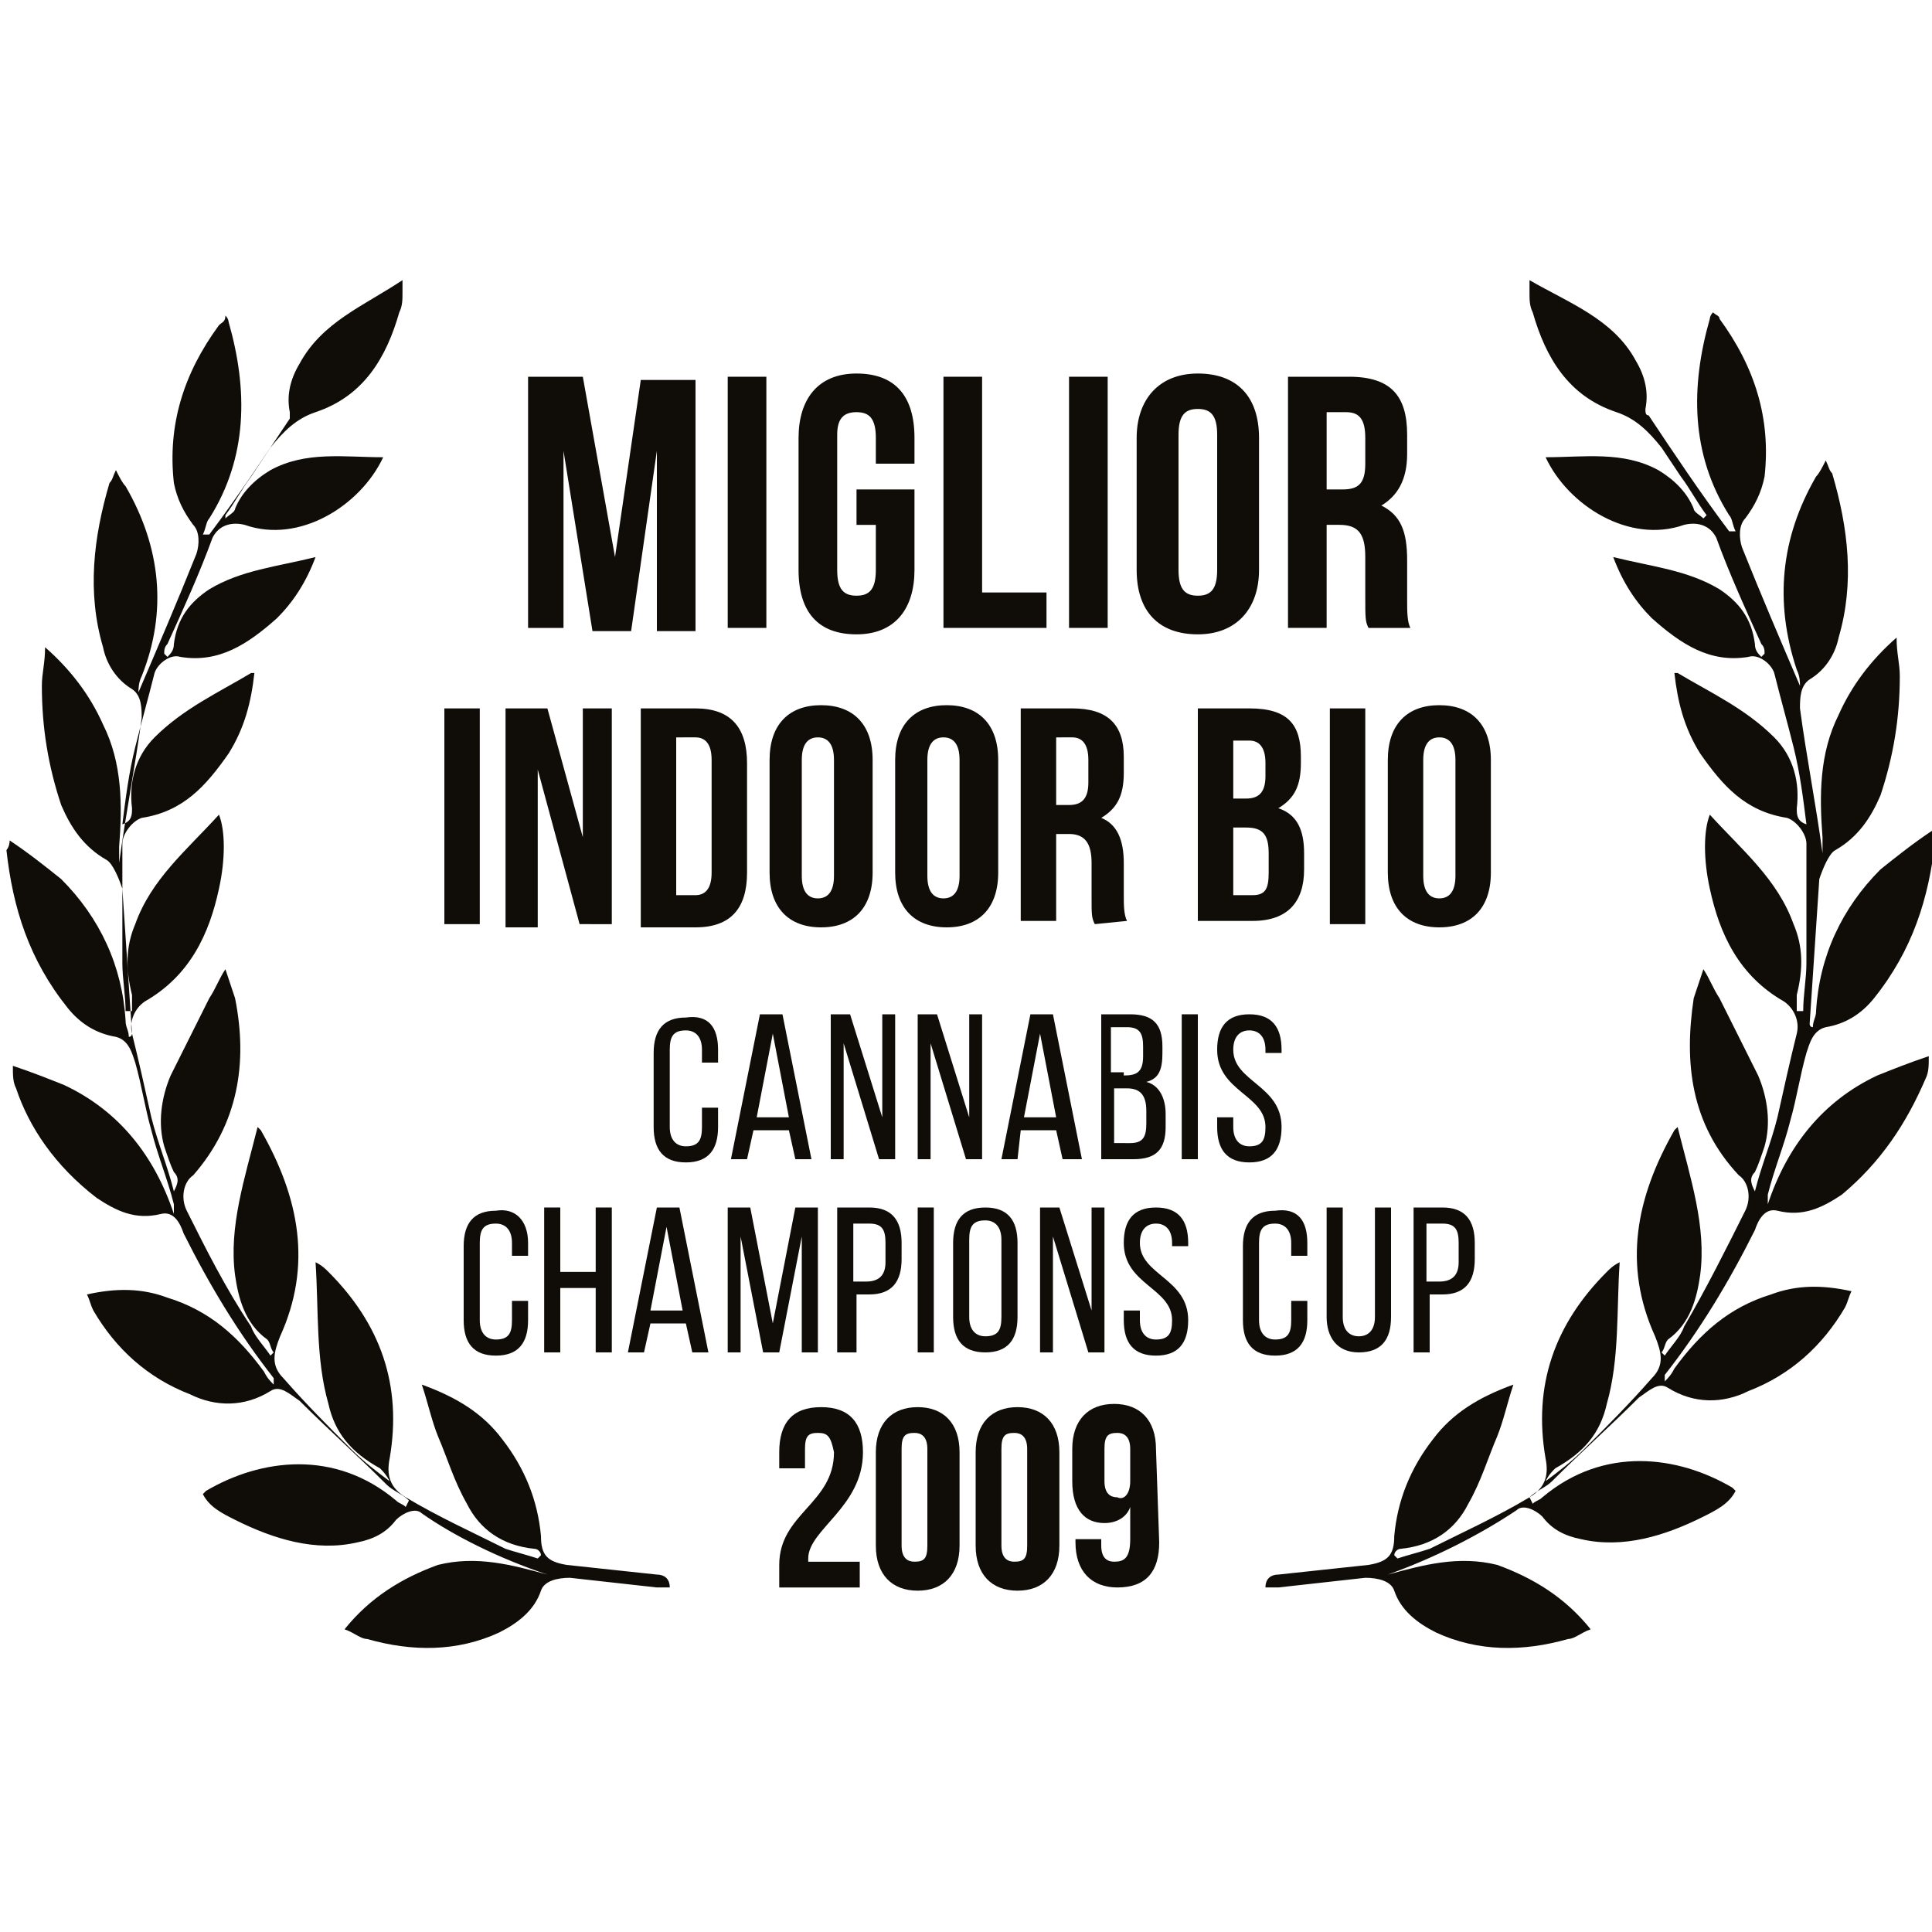 <?xml version="1.0" encoding="utf-8"?>
<!-- Generator: Adobe Illustrator 25.4.1, SVG Export Plug-In . SVG Version: 6.00 Build 0)  -->
<svg version="1.1" id="Layer_1" xmlns="http://www.w3.org/2000/svg" xmlns:xlink="http://www.w3.org/1999/xlink" x="0px" y="0px"
	 viewBox="0 0 60 60" style="enable-background:new 0 0 60 60;" xml:space="preserve">
<style type="text/css">
	.st0{fill:#100C08;}
</style>
<g>
	<path class="st0" d="M43.1,48.9c1.1-0.3,2.2-0.6,3.4-0.3c1.1,0.4,2.1,1,2.9,2c-0.3,0.1-0.5,0.3-0.7,0.3c-1.4,0.4-2.8,0.4-4.1-0.2
		c-0.6-0.3-1.1-0.7-1.3-1.3c-0.1-0.3-0.5-0.4-0.9-0.4c-0.9,0.1-1.8,0.2-2.7,0.3c-0.1,0-0.3,0-0.4,0c0-0.3,0.2-0.4,0.4-0.4
		c0.9-0.1,1.9-0.2,2.8-0.3c0.6-0.1,0.8-0.3,0.8-0.9c0.1-1.1,0.5-2.1,1.2-3c0.6-0.8,1.4-1.3,2.5-1.7c-0.2,0.6-0.3,1.1-0.5,1.6
		c-0.3,0.7-0.5,1.4-0.9,2.1c-0.4,0.8-1.1,1.3-2.1,1.4c-0.1,0-0.2,0.1-0.2,0.2l0.1,0.1c0.3-0.1,0.7-0.2,1-0.3c1-0.5,2.1-1,3.1-1.6
		c0.5-0.3,0.6-0.7,0.5-1.2c-0.4-2.3,0.3-4.2,1.9-5.8c0.1-0.1,0.2-0.2,0.4-0.3c-0.1,1.5,0,3-0.4,4.4c-0.2,0.9-0.7,1.5-1.6,2
		c-0.1,0.1-0.2,0.2-0.3,0.4L48,46c0.4-0.3,0.8-0.6,1.2-1c0.7-0.7,1.4-1.4,2.1-2.2c0.4-0.4,0.3-0.8,0.1-1.3c-1-2.2-0.6-4.3,0.6-6.4
		c0,0,0.1-0.1,0.1-0.1c0.4,1.6,0.9,3.1,0.7,4.6c-0.1,0.7-0.3,1.5-1,2c-0.1,0.1-0.1,0.3-0.2,0.4l0.1,0.1c0.2-0.3,0.5-0.6,0.6-0.9
		c0.7-1.2,1.3-2.4,1.9-3.6c0.2-0.4,0.1-0.9-0.2-1.1c-1.5-1.6-1.7-3.5-1.4-5.5c0.1-0.3,0.2-0.6,0.3-0.9c0.2,0.3,0.3,0.6,0.5,0.9
		c0.4,0.8,0.8,1.6,1.2,2.4c0.3,0.7,0.4,1.5,0.2,2.2c-0.1,0.3-0.2,0.6-0.3,0.8c-0.2,0.2-0.1,0.4,0,0.6c0.2-0.8,0.5-1.5,0.7-2.3
		c0.2-0.9,0.4-1.8,0.6-2.6c0.1-0.4-0.1-0.8-0.4-1c-1.4-0.8-2-2.1-2.3-3.5c-0.2-0.9-0.2-1.8,0-2.3c1,1.1,2.1,2,2.6,3.4
		c0.3,0.7,0.3,1.4,0.1,2.2c0,0.1,0,0.3,0,0.5l0.2,0c0-0.5,0.1-1,0.1-1.5c0-1.2,0-2.5,0-3.7c0-0.3-0.3-0.7-0.6-0.8
		c-1.3-0.2-2-1-2.7-2c-0.5-0.8-0.7-1.6-0.8-2.5c0,0,0.1,0,0.1,0c1,0.6,2.1,1.1,3,2c0.6,0.6,0.8,1.4,0.7,2.2c0,0.2,0,0.4,0.3,0.5
		c-0.1-0.8-0.2-1.6-0.4-2.4c-0.2-0.8-0.4-1.5-0.6-2.3c-0.1-0.3-0.5-0.6-0.8-0.5c-1.2,0.2-2.1-0.4-3-1.2c-0.5-0.5-0.9-1.1-1.2-1.9
		c1.2,0.3,2.3,0.4,3.3,1c0.6,0.4,1,0.9,1.1,1.7c0,0.2,0.1,0.3,0.2,0.4l0.1-0.1c0-0.1,0-0.2-0.1-0.3c-0.5-1.1-1-2.2-1.4-3.3
		c-0.2-0.4-0.6-0.5-1-0.4c-1.7,0.6-3.6-0.6-4.3-2.1c1.2,0,2.4-0.2,3.5,0.4c0.5,0.3,0.9,0.7,1.1,1.2c0,0.1,0.2,0.2,0.3,0.3L53,16
		c-0.3-0.4-0.5-0.8-0.8-1.2c-0.2-0.3-0.4-0.6-0.6-0.9c-0.4-0.5-0.8-0.9-1.4-1.1c-1.5-0.5-2.2-1.7-2.6-3.1c-0.1-0.2-0.1-0.4-0.1-0.6
		c0-0.1,0-0.2,0-0.4c1.2,0.7,2.6,1.2,3.3,2.5c0.3,0.5,0.4,1,0.3,1.5c0,0.1,0,0.2,0.1,0.2c0.8,1.2,1.6,2.4,2.5,3.6c0,0,0,0,0.2,0
		c-0.1-0.2-0.1-0.4-0.2-0.5c-1.2-1.9-1.2-4-0.6-6.1c0,0,0-0.1,0.1-0.2c0.1,0.1,0.2,0.1,0.2,0.2c1.1,1.5,1.6,3.1,1.4,4.9
		c-0.1,0.5-0.3,0.9-0.6,1.3c-0.2,0.2-0.2,0.6-0.1,0.9c0.6,1.5,1.2,2.9,1.8,4.3c0-0.1,0-0.3-0.1-0.5c-0.7-2.1-0.5-4.1,0.6-6
		c0.1-0.1,0.2-0.3,0.3-0.5c0.1,0.2,0.1,0.3,0.2,0.4c0.5,1.7,0.7,3.4,0.2,5.1c-0.1,0.5-0.4,1-0.9,1.3c-0.3,0.2-0.3,0.6-0.3,0.9
		c0.2,1.5,0.5,3,0.7,4.5c0-0.2,0-0.3,0-0.5c-0.1-1.3-0.1-2.6,0.5-3.8c0.4-0.9,1-1.7,1.8-2.4c0,0.5,0.1,0.8,0.1,1.2
		c0,1.3-0.2,2.5-0.6,3.7c-0.3,0.7-0.7,1.3-1.4,1.7c-0.2,0.1-0.4,0.6-0.5,0.9c-0.1,1.5-0.2,3-0.3,4.5c0,0,0,0.1,0.1,0.1
		c0-0.2,0.1-0.3,0.1-0.5c0.1-1.7,0.8-3.2,2-4.4c0.5-0.4,1-0.8,1.6-1.2c0,0.2,0.1,0.3,0.1,0.3c-0.2,1.8-0.7,3.4-1.9,4.9
		c-0.4,0.5-0.9,0.8-1.5,0.9c-0.4,0.1-0.5,0.5-0.6,0.8c-0.2,0.7-0.3,1.4-0.5,2.1c-0.2,0.8-0.5,1.5-0.7,2.3c0,0.1,0,0.2,0,0.3
		c0.6-1.8,1.7-3.2,3.4-4c0.5-0.2,1-0.4,1.6-0.6c0,0.3,0,0.5-0.1,0.7c-0.6,1.4-1.4,2.6-2.6,3.6c-0.6,0.4-1.2,0.7-2,0.5
		c-0.4-0.1-0.6,0.3-0.7,0.6c-0.8,1.6-1.7,3.1-2.8,4.5c0,0,0,0.1,0,0.2c0.1-0.1,0.2-0.2,0.3-0.4c0.8-1.1,1.7-1.9,3-2.3
		c0.8-0.3,1.6-0.3,2.5-0.1c-0.1,0.2-0.1,0.3-0.2,0.5c-0.7,1.2-1.7,2.1-3,2.6c-0.8,0.4-1.7,0.4-2.5-0.1c-0.3-0.2-0.6,0.1-0.9,0.3
		c-0.9,0.9-1.8,1.7-2.7,2.6c-0.2,0.2-0.5,0.3-0.7,0.5l0.1,0.2c0.1-0.1,0.2-0.1,0.3-0.2c1.9-1.6,4.2-1.3,5.9-0.3c0,0,0.1,0.1,0.1,0.1
		c-0.2,0.4-0.6,0.6-1,0.8c-1.2,0.6-2.5,1-3.8,0.7c-0.5-0.1-0.9-0.3-1.2-0.7c-0.2-0.2-0.6-0.4-0.8-0.2C45.9,47.7,44.5,48.4,43.1,48.9
		z"/>
	<path class="st0" d="M17,48.9c-1.1-0.3-2.2-0.6-3.4-0.3c-1.1,0.4-2.1,1-2.9,2c0.3,0.1,0.5,0.3,0.7,0.3c1.4,0.4,2.8,0.4,4.1-0.2
		c0.6-0.3,1.1-0.7,1.3-1.3c0.1-0.3,0.5-0.4,0.9-0.4c0.9,0.1,1.8,0.2,2.7,0.3c0.1,0,0.3,0,0.4,0c0-0.3-0.2-0.4-0.4-0.4
		c-0.9-0.1-1.9-0.2-2.8-0.3c-0.6-0.1-0.8-0.3-0.8-0.9c-0.1-1.1-0.5-2.1-1.2-3c-0.6-0.8-1.4-1.3-2.5-1.7c0.2,0.6,0.3,1.1,0.5,1.6
		c0.3,0.7,0.5,1.4,0.9,2.1c0.4,0.8,1.1,1.3,2.1,1.4c0.1,0,0.2,0.1,0.2,0.2l-0.1,0.1c-0.3-0.1-0.7-0.2-1-0.3c-1-0.5-2.1-1-3.1-1.6
		c-0.5-0.3-0.6-0.7-0.5-1.2c0.4-2.3-0.3-4.2-1.9-5.8c-0.1-0.1-0.2-0.2-0.4-0.3c0.1,1.5,0,3,0.4,4.4c0.2,0.9,0.7,1.5,1.6,2
		c0.1,0.1,0.2,0.2,0.3,0.4L12.1,46c-0.4-0.3-0.8-0.6-1.2-1c-0.7-0.7-1.4-1.4-2.1-2.2c-0.4-0.4-0.3-0.8-0.1-1.3
		c1-2.2,0.6-4.3-0.6-6.4c0,0-0.1-0.1-0.1-0.1c-0.4,1.6-0.9,3.1-0.7,4.6c0.1,0.7,0.3,1.5,1,2c0.1,0.1,0.1,0.3,0.2,0.4l-0.1,0.1
		c-0.2-0.3-0.5-0.6-0.6-0.9C7,40,6.4,38.8,5.8,37.6c-0.2-0.4-0.1-0.9,0.2-1.1C7.4,34.9,7.7,33,7.3,31c-0.1-0.3-0.2-0.6-0.3-0.9
		c-0.2,0.3-0.3,0.6-0.5,0.9c-0.4,0.8-0.8,1.6-1.2,2.4c-0.3,0.7-0.4,1.5-0.2,2.2c0.1,0.3,0.2,0.6,0.3,0.8c0.2,0.2,0.1,0.4,0,0.6
		c-0.2-0.8-0.5-1.5-0.7-2.3c-0.2-0.9-0.4-1.8-0.6-2.6c-0.1-0.4,0.1-0.8,0.4-1c1.4-0.8,2-2.1,2.3-3.5c0.2-0.9,0.2-1.8,0-2.3
		c-1,1.1-2.1,2-2.6,3.4c-0.3,0.7-0.3,1.4-0.1,2.2c0,0.1,0,0.3,0,0.5l-0.2,0c0-0.5-0.1-1-0.1-1.5c0-1.2,0-2.5,0-3.7
		c0-0.3,0.3-0.7,0.6-0.8c1.3-0.2,2-1,2.7-2c0.5-0.8,0.7-1.6,0.8-2.5c0,0-0.1,0-0.1,0c-1,0.6-2.1,1.1-3,2c-0.6,0.6-0.8,1.4-0.7,2.2
		c0,0.2,0,0.4-0.3,0.5c0.1-0.8,0.2-1.6,0.4-2.4c0.2-0.8,0.4-1.5,0.6-2.3c0.1-0.3,0.5-0.6,0.8-0.5c1.2,0.2,2.1-0.4,3-1.2
		c0.5-0.5,0.9-1.1,1.2-1.9c-1.2,0.3-2.3,0.4-3.3,1c-0.6,0.4-1,0.9-1.1,1.7c0,0.2-0.1,0.3-0.2,0.4l-0.1-0.1c0-0.1,0-0.2,0.1-0.3
		c0.5-1.1,1-2.2,1.4-3.3c0.2-0.4,0.6-0.5,1-0.4c1.7,0.6,3.6-0.6,4.3-2.1c-1.2,0-2.4-0.2-3.5,0.4c-0.5,0.3-0.9,0.7-1.1,1.2
		c0,0.1-0.2,0.2-0.3,0.3L7,16c0.3-0.4,0.5-0.8,0.8-1.2c0.2-0.3,0.4-0.6,0.6-0.9c0.4-0.5,0.8-0.9,1.4-1.1c1.5-0.5,2.2-1.7,2.6-3.1
		c0.1-0.2,0.1-0.4,0.1-0.6c0-0.1,0-0.2,0-0.4C11.3,9.5,10,10,9.3,11.3c-0.3,0.5-0.4,1-0.3,1.5C9,12.9,9,13,9,13
		c-0.8,1.2-1.6,2.4-2.5,3.6c0,0,0,0-0.2,0c0.1-0.2,0.1-0.4,0.2-0.5c1.2-1.9,1.2-4,0.6-6.1c0,0,0-0.1-0.1-0.2C7,10,6.9,10,6.8,10.1
		c-1.1,1.5-1.6,3.1-1.4,4.9c0.1,0.5,0.3,0.9,0.6,1.3c0.2,0.2,0.2,0.6,0.1,0.9c-0.6,1.5-1.2,2.9-1.8,4.3c0-0.1,0-0.3,0.1-0.5
		C5.2,19,5,17,3.9,15.1c-0.1-0.1-0.2-0.3-0.3-0.5c-0.1,0.2-0.1,0.3-0.2,0.4c-0.5,1.7-0.7,3.4-0.2,5.1c0.1,0.5,0.4,1,0.9,1.3
		c0.3,0.2,0.3,0.6,0.3,0.9c-0.2,1.5-0.5,3-0.7,4.5c0-0.2,0-0.3,0-0.5c0.1-1.3,0.1-2.6-0.5-3.8c-0.4-0.9-1-1.7-1.8-2.4
		c0,0.5-0.1,0.8-0.1,1.2c0,1.3,0.2,2.5,0.6,3.7c0.3,0.7,0.7,1.3,1.4,1.7c0.2,0.1,0.4,0.6,0.5,0.9c0.1,1.5,0.2,3,0.3,4.5
		c0,0,0,0.1-0.1,0.1c0-0.2-0.1-0.3-0.1-0.5c-0.1-1.7-0.8-3.2-2-4.4c-0.5-0.4-1-0.8-1.6-1.2c0,0.2-0.1,0.3-0.1,0.3
		c0.2,1.8,0.7,3.4,1.9,4.9c0.4,0.5,0.9,0.8,1.5,0.9c0.4,0.1,0.5,0.5,0.6,0.8c0.2,0.7,0.3,1.4,0.5,2.1c0.2,0.8,0.5,1.5,0.7,2.3
		c0,0.1,0,0.2,0,0.3c-0.6-1.8-1.7-3.2-3.4-4c-0.5-0.2-1-0.4-1.6-0.6c0,0.3,0,0.5,0.1,0.7C0.9,35,1.7,36.2,3,37.2
		c0.6,0.4,1.2,0.7,2,0.5c0.4-0.1,0.6,0.3,0.7,0.6c0.8,1.6,1.7,3.1,2.8,4.5c0,0,0,0.1,0,0.2c-0.1-0.1-0.2-0.2-0.3-0.4
		c-0.8-1.1-1.7-1.9-3-2.3c-0.8-0.3-1.6-0.3-2.5-0.1c0.1,0.2,0.1,0.3,0.2,0.5c0.7,1.2,1.7,2.1,3,2.6c0.8,0.4,1.7,0.4,2.5-0.1
		c0.3-0.2,0.6,0.1,0.9,0.3c0.9,0.9,1.8,1.7,2.7,2.6c0.2,0.2,0.5,0.3,0.7,0.5l-0.1,0.2c-0.1-0.1-0.2-0.1-0.3-0.2
		c-1.9-1.6-4.2-1.3-5.9-0.3c0,0-0.1,0.1-0.1,0.1c0.2,0.4,0.6,0.6,1,0.8c1.2,0.6,2.5,1,3.8,0.7c0.5-0.1,0.9-0.3,1.2-0.7
		c0.2-0.2,0.6-0.4,0.8-0.2C14.1,47.7,15.5,48.4,17,48.9z"/>
	<path class="st0" d="M25.4,44.5c-0.3,0-0.4,0.1-0.4,0.5v0.6h-0.8v-0.5c0-0.9,0.4-1.4,1.3-1.4s1.3,0.5,1.3,1.4
		c0,1.7-1.7,2.4-1.7,3.3c0,0,0,0.1,0,0.1h1.6v0.8h-2.5v-0.7c0-1.6,1.7-1.9,1.7-3.5C25.8,44.6,25.7,44.5,25.4,44.5z"/>
	<path class="st0" d="M27.2,45.1c0-0.9,0.5-1.4,1.3-1.4c0.8,0,1.3,0.5,1.3,1.4v2.9c0,0.9-0.5,1.4-1.3,1.4c-0.8,0-1.3-0.5-1.3-1.4
		V45.1z M28,48c0,0.4,0.2,0.5,0.4,0.5c0.3,0,0.4-0.1,0.4-0.5v-3c0-0.4-0.2-0.5-0.4-0.5c-0.3,0-0.4,0.1-0.4,0.5V48z"/>
	<path class="st0" d="M30.3,45.1c0-0.9,0.5-1.4,1.3-1.4c0.8,0,1.3,0.5,1.3,1.4v2.9c0,0.9-0.5,1.4-1.3,1.4c-0.8,0-1.3-0.5-1.3-1.4
		V45.1z M31.1,48c0,0.4,0.2,0.5,0.4,0.5c0.3,0,0.4-0.1,0.4-0.5v-3c0-0.4-0.2-0.5-0.4-0.5c-0.3,0-0.4,0.1-0.4,0.5L31.1,48z"/>
	<path class="st0" d="M36,47.9c0,0.9-0.4,1.4-1.3,1.4c-0.8,0-1.3-0.5-1.3-1.4v-0.1h0.8V48c0,0.4,0.2,0.5,0.4,0.5
		c0.3,0,0.5-0.1,0.5-0.7v-1c-0.1,0.3-0.4,0.5-0.8,0.5c-0.6,0-1-0.4-1-1.3v-1c0-0.9,0.5-1.4,1.3-1.4c0.8,0,1.3,0.5,1.3,1.4L36,47.9z
		 M35.1,46v-1c0-0.4-0.2-0.5-0.4-0.5c-0.3,0-0.4,0.1-0.4,0.5v1c0,0.4,0.2,0.5,0.4,0.5C34.9,46.6,35.1,46.4,35.1,46z"/>
	<path class="st0" d="M22.3,32.6V33h-0.5v-0.4c0-0.4-0.2-0.6-0.5-0.6c-0.4,0-0.5,0.2-0.5,0.6v2.4c0,0.4,0.2,0.6,0.5,0.6
		c0.4,0,0.5-0.2,0.5-0.6v-0.6h0.5v0.6c0,0.7-0.3,1.1-1,1.1c-0.7,0-1-0.4-1-1.1v-2.3c0-0.7,0.3-1.1,1-1.1
		C22,31.5,22.3,31.9,22.3,32.6z"/>
	<path class="st0" d="M23.4,35.1L23.2,36h-0.5l0.9-4.5h0.7l0.9,4.5h-0.5l-0.2-0.9H23.4z M23.5,34.7h1L24,32.1L23.5,34.7z"/>
	<path class="st0" d="M26.2,36h-0.4v-4.5h0.6l1,3.2v-3.2h0.4V36h-0.5l-1.1-3.6L26.2,36z"/>
	<path class="st0" d="M28.9,36h-0.4v-4.5h0.6l1,3.2v-3.2h0.4V36h-0.5l-1.1-3.6L28.9,36z"/>
	<path class="st0" d="M31.7,35.1L31.6,36h-0.5l0.9-4.5h0.7l0.9,4.5H33l-0.2-0.9H31.7z M31.8,34.7h1l-0.5-2.6L31.8,34.7z"/>
	<path class="st0" d="M35.1,31.5c0.7,0,1,0.3,1,1v0.2c0,0.5-0.1,0.8-0.5,0.9c0.4,0.1,0.6,0.5,0.6,1v0.4c0,0.7-0.3,1-1,1h-1v-4.5
		L35.1,31.5z M34.9,33.4c0.4,0,0.6-0.1,0.6-0.6v-0.3c0-0.4-0.1-0.6-0.5-0.6h-0.5v1.4H34.9z M35.1,35.5c0.4,0,0.5-0.2,0.5-0.6v-0.4
		c0-0.5-0.2-0.7-0.6-0.7h-0.4v1.7H35.1z"/>
	<path class="st0" d="M37.2,31.5V36h-0.5v-4.5H37.2z"/>
	<path class="st0" d="M39.8,32.6v0.1h-0.5v-0.1c0-0.4-0.2-0.6-0.5-0.6s-0.5,0.2-0.5,0.6c0,1,1.5,1.1,1.5,2.4c0,0.7-0.3,1.1-1,1.1
		c-0.7,0-1-0.4-1-1.1v-0.3h0.5v0.3c0,0.4,0.2,0.6,0.5,0.6c0.4,0,0.5-0.2,0.5-0.6c0-1-1.5-1.1-1.5-2.4c0-0.7,0.3-1.1,1-1.1
		C39.5,31.5,39.8,31.9,39.8,32.6z"/>
	<path class="st0" d="M16.4,38.6V39h-0.5v-0.4c0-0.4-0.2-0.6-0.5-0.6c-0.4,0-0.5,0.2-0.5,0.6v2.4c0,0.4,0.2,0.6,0.5,0.6
		c0.4,0,0.5-0.2,0.5-0.6v-0.6h0.5v0.6c0,0.7-0.3,1.1-1,1.1c-0.7,0-1-0.4-1-1.1v-2.3c0-0.7,0.3-1.1,1-1.1
		C16,37.5,16.4,37.9,16.4,38.6z"/>
	<path class="st0" d="M17.4,40v2h-0.5v-4.5h0.5v2h1.1v-2H19V42h-0.5v-2H17.4z"/>
	<path class="st0" d="M20.2,41.1L20,42h-0.5l0.9-4.5h0.7L22,42h-0.5l-0.2-0.9H20.2z M20.2,40.7h1l-0.5-2.6L20.2,40.7z"/>
	<path class="st0" d="M24.2,42h-0.5l-0.7-3.6V42h-0.4v-4.5h0.7l0.7,3.6l0.7-3.6h0.7V42h-0.5v-3.6L24.2,42z"/>
	<path class="st0" d="M27,37.5c0.7,0,1,0.4,1,1.1v0.5c0,0.7-0.3,1.1-1,1.1h-0.4V42H26v-4.5L27,37.5z M26.9,39.8
		c0.4,0,0.6-0.2,0.6-0.6v-0.6c0-0.4-0.1-0.6-0.5-0.6h-0.5v1.8H26.9z"/>
	<path class="st0" d="M29,37.5V42h-0.5v-4.5H29z"/>
	<path class="st0" d="M29.6,38.6c0-0.7,0.3-1.1,1-1.1c0.7,0,1,0.4,1,1.1v2.3c0,0.7-0.3,1.1-1,1.1c-0.7,0-1-0.4-1-1.1V38.6z
		 M30.1,40.9c0,0.4,0.2,0.6,0.5,0.6c0.4,0,0.5-0.2,0.5-0.6v-2.4c0-0.4-0.2-0.6-0.5-0.6c-0.4,0-0.5,0.2-0.5,0.6V40.9z"/>
	<path class="st0" d="M32.7,42h-0.4v-4.5h0.6l1,3.2v-3.2h0.4V42h-0.5l-1.1-3.6V42z"/>
	<path class="st0" d="M36.9,38.6v0.1h-0.5v-0.1c0-0.4-0.2-0.6-0.5-0.6s-0.5,0.2-0.5,0.6c0,1,1.5,1.1,1.5,2.4c0,0.7-0.3,1.1-1,1.1
		c-0.7,0-1-0.4-1-1.1v-0.3h0.5v0.3c0,0.4,0.2,0.6,0.5,0.6c0.4,0,0.5-0.2,0.5-0.6c0-1-1.5-1.1-1.5-2.4c0-0.7,0.3-1.1,1-1.1
		C36.6,37.5,36.9,37.9,36.9,38.6z"/>
	<path class="st0" d="M40.6,38.6V39h-0.5v-0.4c0-0.4-0.2-0.6-0.5-0.6c-0.4,0-0.5,0.2-0.5,0.6v2.4c0,0.4,0.2,0.6,0.5,0.6
		c0.4,0,0.5-0.2,0.5-0.6v-0.6h0.5v0.6c0,0.7-0.3,1.1-1,1.1c-0.7,0-1-0.4-1-1.1v-2.3c0-0.7,0.3-1.1,1-1.1
		C40.3,37.5,40.6,37.9,40.6,38.6z"/>
	<path class="st0" d="M41.7,40.9c0,0.4,0.2,0.6,0.5,0.6s0.5-0.2,0.5-0.6v-3.4h0.5v3.4c0,0.7-0.3,1.1-1,1.1c-0.7,0-1-0.5-1-1.1v-3.4
		h0.5V40.9z"/>
	<path class="st0" d="M44.8,37.5c0.7,0,1,0.4,1,1.1v0.5c0,0.7-0.3,1.1-1,1.1h-0.4V42h-0.5v-4.5L44.8,37.5z M44.7,39.8
		c0.4,0,0.6-0.2,0.6-0.6v-0.6c0-0.4-0.1-0.6-0.5-0.6h-0.5v1.8H44.7z"/>
	<path class="st0" d="M19.1,17.3l0.8-5.5h1.7v7.8h-1.2v-5.6l-0.8,5.6h-1.2L17.5,14v5.5h-1.1v-7.8h1.7L19.1,17.3z"/>
	<path class="st0" d="M22.6,11.7h1.2v7.8h-1.2V11.7z"/>
	<path class="st0" d="M26.7,15.2h1.7v2.5c0,1.2-0.6,2-1.8,2s-1.8-0.7-1.8-2v-4.1c0-1.2,0.6-2,1.8-2s1.8,0.7,1.8,2v0.8h-1.2v-0.8
		c0-0.6-0.2-0.8-0.6-0.8S26,13,26,13.5v4.2c0,0.6,0.2,0.8,0.6,0.8s0.6-0.2,0.6-0.8v-1.4h-0.6V15.2z"/>
	<path class="st0" d="M29.3,11.7h1.2v6.7h2v1.1h-3.2V11.7z"/>
	<path class="st0" d="M33.2,11.7h1.2v7.8h-1.2V11.7z"/>
	<path class="st0" d="M35.3,13.6c0-1.2,0.7-2,1.9-2s1.9,0.7,1.9,2v4.1c0,1.2-0.7,2-1.9,2s-1.9-0.7-1.9-2V13.6z M36.6,17.7
		c0,0.6,0.2,0.8,0.6,0.8s0.6-0.2,0.6-0.8v-4.2c0-0.6-0.2-0.8-0.6-0.8s-0.6,0.2-0.6,0.8V17.7z"/>
	<path class="st0" d="M42.5,19.5c-0.1-0.2-0.1-0.3-0.1-1v-1.2c0-0.7-0.2-1-0.8-1h-0.4v3.2H40v-7.8h1.9c1.3,0,1.8,0.6,1.8,1.8v0.6
		c0,0.8-0.3,1.3-0.8,1.6c0.6,0.3,0.8,0.8,0.8,1.7v1.2c0,0.4,0,0.7,0.1,0.9L42.5,19.5z M41.2,12.8v2.4h0.5c0.5,0,0.7-0.2,0.7-0.8
		v-0.8c0-0.6-0.2-0.8-0.6-0.8H41.2z"/>
	<path class="st0" d="M13.8,22h1.1v6.7h-1.1V22z"/>
	<path class="st0" d="M16.7,23.9v4.9h-1V22h1.3l1.1,4v-4h0.9v6.7H18L16.7,23.9z"/>
	<path class="st0" d="M19.9,22h1.7c1.1,0,1.6,0.6,1.6,1.7v3.4c0,1.1-0.5,1.7-1.6,1.7h-1.7V22z M21,23v4.8h0.6c0.3,0,0.5-0.2,0.5-0.7
		v-3.5c0-0.5-0.2-0.7-0.5-0.7H21z"/>
	<path class="st0" d="M23.9,23.6c0-1.1,0.6-1.7,1.6-1.7s1.6,0.6,1.6,1.7v3.5c0,1.1-0.6,1.7-1.6,1.7s-1.6-0.6-1.6-1.7V23.6z
		 M24.9,27.2c0,0.5,0.2,0.7,0.5,0.7s0.5-0.2,0.5-0.7v-3.6c0-0.5-0.2-0.7-0.5-0.7s-0.5,0.2-0.5,0.7V27.2z"/>
	<path class="st0" d="M27.8,23.6c0-1.1,0.6-1.7,1.6-1.7c1,0,1.6,0.6,1.6,1.7v3.5c0,1.1-0.6,1.7-1.6,1.7c-1,0-1.6-0.6-1.6-1.7V23.6z
		 M28.8,27.2c0,0.5,0.2,0.7,0.5,0.7c0.3,0,0.5-0.2,0.5-0.7v-3.6c0-0.5-0.2-0.7-0.5-0.7c-0.3,0-0.5,0.2-0.5,0.7V27.2z"/>
	<path class="st0" d="M34,28.7c-0.1-0.2-0.1-0.3-0.1-0.8v-1.1c0-0.6-0.2-0.9-0.7-0.9h-0.4v2.7h-1.1V22h1.6c1.1,0,1.6,0.5,1.6,1.5
		v0.5c0,0.7-0.2,1.1-0.7,1.4c0.5,0.2,0.7,0.7,0.7,1.4v1c0,0.3,0,0.6,0.1,0.8L34,28.7z M32.8,23V25h0.4c0.4,0,0.6-0.2,0.6-0.7v-0.7
		c0-0.5-0.2-0.7-0.5-0.7H32.8z"/>
	<path class="st0" d="M40.4,23.5v0.2c0,0.7-0.2,1.1-0.7,1.4c0.6,0.2,0.8,0.7,0.8,1.4v0.5c0,1-0.5,1.6-1.6,1.6h-1.7V22h1.6
		C40,22,40.4,22.5,40.4,23.5z M38.3,23v1.8h0.4c0.4,0,0.6-0.2,0.6-0.7v-0.4c0-0.5-0.2-0.7-0.5-0.7H38.3z M38.3,25.7v2.1h0.6
		c0.4,0,0.5-0.2,0.5-0.7v-0.6c0-0.6-0.2-0.8-0.7-0.8H38.3z"/>
	<path class="st0" d="M41.3,22h1.1v6.7h-1.1V22z"/>
	<path class="st0" d="M43.1,23.6c0-1.1,0.6-1.7,1.6-1.7c1,0,1.6,0.6,1.6,1.7v3.5c0,1.1-0.6,1.7-1.6,1.7c-1,0-1.6-0.6-1.6-1.7V23.6z
		 M44.2,27.2c0,0.5,0.2,0.7,0.5,0.7s0.5-0.2,0.5-0.7v-3.6c0-0.5-0.2-0.7-0.5-0.7s-0.5,0.2-0.5,0.7V27.2z"/>
</g>
</svg>
